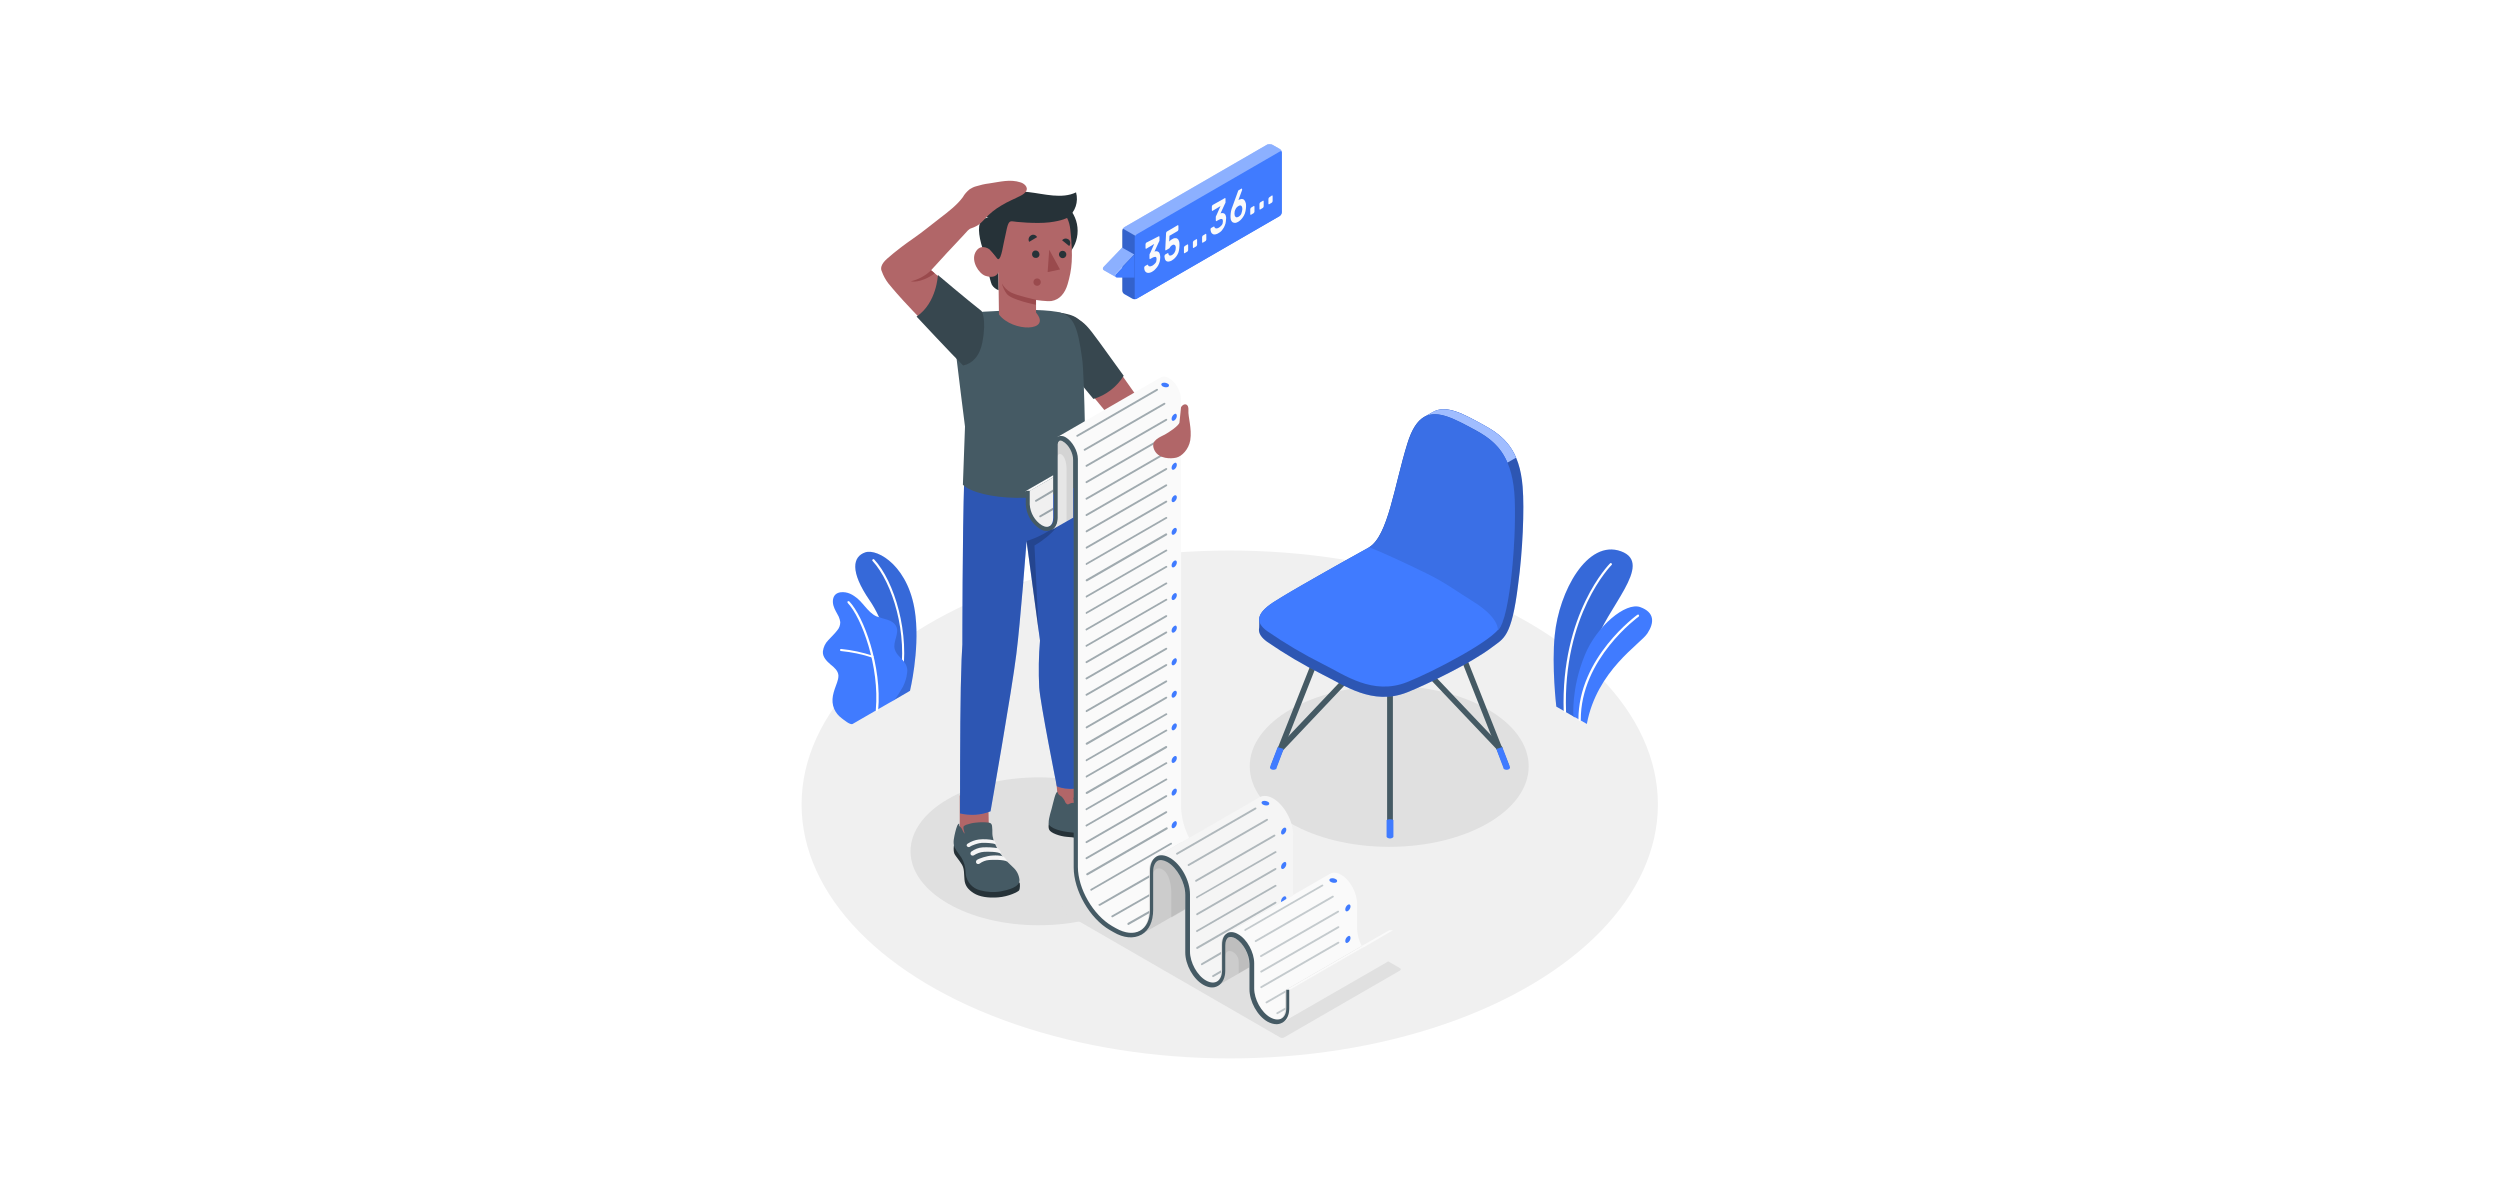 <svg xmlns="http://www.w3.org/2000/svg" xmlns:xlink="http://www.w3.org/1999/xlink" id="Layer_1" x="0px" y="0px" viewBox="0 0 950 450" style="enable-background:new 0 0 950 450;" xml:space="preserve"><style type="text/css">	.st0{fill:#FFFFFF;}	.st1{fill:#F0F0F0;}	.st2{fill:#E0E0E0;}	.st3{fill:#407BFF;}	.st4{opacity:0.15;enable-background:new    ;}	.st5{opacity:0.15;}	.st6{opacity:0.2;enable-background:new    ;}	.st7{opacity:0.4;fill:#FFFFFF;enable-background:new    ;}	.st8{fill:#FAFAFA;}	.st9{fill:#455A64;}	.st10{opacity:0.3;enable-background:new    ;}	.st11{opacity:0.5;fill:#FFFFFF;enable-background:new    ;}	.st12{opacity:0.1;}	.st13{fill:#B16668;}	.st14{fill:#37474F;}	.st15{fill:#263238;}	.st16{fill:#F5F5F5;}	.st17{fill:#9A4A4D;}	.st18{fill:#E6E6E6;}	.st19{opacity:7.000000e-02;enable-background:new    ;}	.st20{opacity:8.000000e-02;enable-background:new    ;}	.st21{opacity:0.3;}	.st22{opacity:0.4;}	.st23{opacity:0.5;}</style><rect class="st0" width="950" height="450"></rect><g id="freepik--Floor--inject-68">	<ellipse id="freepik--floor--inject-68" class="st1" cx="467.3" cy="305.7" rx="162.7" ry="96.5"></ellipse></g><g id="freepik--Shadows--inject-68">	<ellipse id="freepik--Shadow--inject-68" class="st2" cx="527.9" cy="291.2" rx="53" ry="30.6"></ellipse>	<ellipse id="freepik--shadow--inject-68" class="st2" cx="394.7" cy="323.5" rx="48.7" ry="28.1"></ellipse>	<path id="freepik--shadow--inject-68_1_" class="st2" d="M402.9,346l83.5,48.2c0.5,0.3,1.1,0.3,1.6,0l44-25.4  c0.4-0.3,0.4-0.7,0-0.9l-83.5-48.2c-0.5-0.3-1.1-0.3-1.6,0l-44,25.4C402.5,345.3,402.5,345.8,402.9,346z"></path></g><g id="freepik--Plants--inject-68">	<g id="freepik--plants--inject-68">		<path class="st3" d="M598.5,272.6l-7.1-4.1c0,0-1.8-15.3-0.6-27.1c1.6-16.6,12.4-36.6,25.2-31.9c12.8,4.7-5.9,21.6-10,35.7   C601.8,259.2,598.5,272.6,598.5,272.6z"></path>		<path class="st4" d="M598.5,272.6l-7.1-4.1c0,0-1.8-15.3-0.6-27.1c1.6-16.6,12.4-36.6,25.2-31.9c12.8,4.7-5.9,21.6-10,35.7   C601.8,259.2,598.5,272.6,598.5,272.6z"></path>		<path class="st0" d="M594.7,270.8L594.7,270.8c0.2,0,0.4-0.2,0.4-0.4c-1.3-36.9,17.1-55.5,17.3-55.7c0.2-0.2,0.2-0.4,0-0.6   c0,0,0,0,0,0c-0.2-0.2-0.4-0.2-0.6,0c-0.2,0.2-18.8,19-17.6,56.3C594.3,270.7,594.5,270.8,594.7,270.8   C594.7,270.8,594.7,270.8,594.7,270.8z"></path>		<path class="st3" d="M603,275.1l-5.1-2.9c0,0-0.9-10.5,4.3-23.2c4.5-11.1,15.6-20.3,21.1-18.3s5.4,5.9,2.7,10   C623.3,244.8,606.8,254.7,603,275.1z"></path>		<path class="st0" d="M600.3,274L600.3,274c0.2,0,0.4-0.2,0.4-0.4c0,0,0,0,0,0c-0.1-23.3,21.8-39.1,22-39.3   c0.2-0.1,0.2-0.4,0.1-0.6c0,0,0,0,0,0c-0.1-0.2-0.4-0.2-0.6-0.1c0,0,0,0,0,0c-0.2,0.2-22.5,16.2-22.4,40   C599.9,273.8,600.1,274,600.3,274z"></path>	</g>	<g id="freepik--plants--inject-68_1_">		<path class="st3" d="M339.8,266l6-3.5c0,0,3.6-14.9,2.1-28.3c-2-18.8-14.4-25.9-19.1-24.3c-4.7,1.6-6,7.1,1.7,18.3   C335.1,234.9,340.8,248.7,339.8,266z"></path>		<g class="st5">			<path d="M339.8,266l6-3.5c0,0,3.6-14.9,2.1-28.3c-2-18.8-14.4-25.9-19.1-24.3c-4.7,1.6-6,7.1,1.7,18.3    C335.1,234.9,340.8,248.7,339.8,266z"></path>		</g>		<path class="st0" d="M342.3,258.7L342.3,258.7c-0.3,0-0.4-0.3-0.4-0.5c0,0,0,0,0,0c3.3-17.4-2.8-36.8-10.3-45   c-0.2-0.2-0.2-0.4,0-0.6c0.2-0.2,0.4-0.2,0.6,0c7.6,8.2,13.8,28.1,10.5,45.7C342.7,258.5,342.5,258.7,342.3,258.7z"></path>		<path class="st3" d="M324,275.1c-1,0.5-3.5-1.7-4.2-2.2c-1.2-0.9-2.2-2.1-2.8-3.5c-0.7-1.6-0.8-3.3-0.5-5c0.2-0.9,0.4-1.8,0.7-2.6   c0.3-0.8,0.6-1.7,0.9-2.5c0.3-0.8,0.5-1.7,0.5-2.6c-0.1-1.8-1.6-3.1-3-4.2c-1.5-1.3-3.1-2.9-2.9-5c0.2-1.6,0.9-3.1,2.1-4.3   c1.1-1.2,2.3-2.3,3.3-3.6c0.8-0.9,1.2-2,1.2-3.2c-0.1-0.7-0.3-1.4-0.6-2.1c-0.7-1.4-1.6-2.7-2-4.2c-0.4-1.5-0.3-3.3,0.9-4.3   c1-0.8,2.4-0.9,3.7-0.7c1.2,0.2,2.3,0.7,3.3,1.4c3.2,2,5,6.1,8.4,7.7c1.4,0.5,2.8,0.9,4.2,1.3c1.4,0.4,2.8,1.3,3.4,2.6   c1.2,2.7-1.4,5.8-0.6,8.6c0.7,2.5,3,3.5,4.2,5.8c0.5,1,0.7,2.1,0.5,3.2c-0.2,1.9-0.8,3.7-1.6,5.3c-1,1.7-2,3.4-3.2,5   C340,265.8,324.2,275,324,275.1z"></path>		<path class="st0" d="M333.2,270.3L333.2,270.3c-0.2,0-0.4-0.2-0.4-0.5c1.5-16.5-5.4-35.2-10.7-40.7c-0.1-0.2-0.1-0.4,0-0.6   c0.2-0.1,0.4-0.1,0.6,0c5.5,5.7,12.5,24.7,11,41.4C333.6,270.1,333.4,270.3,333.2,270.3z"></path>		<path class="st0" d="M331.6,249.9c0,0-0.1,0-0.1,0c-3.9-1.3-7.9-2.1-11.9-2.5c-0.2,0-0.4-0.2-0.4-0.4c0,0,0,0,0,0   c0-0.2,0.2-0.4,0.4-0.4c0,0,0,0,0,0c4.1,0.4,8.2,1.3,12.1,2.6c0.2,0.1,0.3,0.3,0.2,0.5C331.9,249.8,331.7,249.9,331.6,249.9   L331.6,249.9z"></path>	</g></g><g id="freepik--speech-bubble--inject-68">	<g id="freepik--speach-bubble--inject-68">		<path class="st3" d="M481.6,54.9l-54.3,31.4c-0.5,0.3-0.8,0.9-0.8,1.5v22.6c0,0.6,0.3,1.1,0.8,1.4l3,1.7c0.5,0.3,1.2,0.3,1.7,0   l54.3-31.4c0.5-0.3,0.8-0.9,0.8-1.5V58c0-0.6-0.3-1.1-0.8-1.4l-3-1.7C482.7,54.7,482.1,54.7,481.6,54.9z"></path>		<path class="st3" d="M431.1,112.9V90.4c0-0.6,0.3-1.1,0.8-1.5l54.3-31.4c0.5-0.3,0.8-0.1,0.8,0.5v22.6c0,0.6-0.3,1.1-0.8,1.5   l-54.3,31.4C431.5,113.7,431.1,113.5,431.1,112.9z"></path>		<path class="st6" d="M431.9,113.4c-0.5,0.3-1.2,0.3-1.7,0l-3-1.7c-0.5-0.3-0.8-0.9-0.8-1.4V87.7c0-0.3,0.1-0.6,0.3-0.9l4.7,2.7   c-0.2,0.2-0.2,0.5-0.2,0.8v22.6C431.1,113.4,431.4,113.7,431.9,113.4z"></path>		<path class="st7" d="M487.1,57.9c-0.1-0.4-0.4-0.6-0.8-0.3l-54.3,31.4c-0.2,0.2-0.5,0.4-0.6,0.6l-4.7-2.7c0.1-0.2,0.3-0.5,0.6-0.6   l54.3-31.4c0.5-0.3,1.2-0.3,1.7,0l3,1.7C486.7,56.9,487,57.4,487.1,57.9z"></path>		<path class="st3" d="M424.1,105.3c-0.5-0.3-4.5-2.5-4.6-2.6c-0.4-0.2-0.5-0.6-0.3-1c0-0.1,0.1-0.1,0.1-0.2l7.1-7.4l4.6,2.6   l-7.1,7.4C423.7,104.5,423.7,105,424.1,105.3C424.1,105.3,424.1,105.3,424.1,105.3z"></path>		<path class="st7" d="M424.1,105.3c-0.5-0.3-4.5-2.5-4.6-2.6c-0.4-0.2-0.5-0.6-0.3-1c0-0.1,0.1-0.1,0.1-0.2l7.1-7.4l4.6,2.6   l-7.1,7.4C423.7,104.5,423.7,105,424.1,105.3C424.1,105.3,424.1,105.3,424.1,105.3z"></path>		<path class="st3" d="M431.1,96.8l-7.1,7.4c-0.3,0.3-0.3,0.8,0,1.1c0.1,0.1,0.3,0.2,0.5,0.2h6.6V96.8z"></path>		<path class="st8" d="M440.3,89.8c0.1-0.1,0.1-0.1,0.2,0c0.1,0.1,0.1,0.2,0.1,0.3v1.2c0,0.1,0,0.3-0.1,0.4l-0.2,0.4l-1.6,3.5   c0.3-0.1,0.6-0.2,0.9-0.1c0.2,0,0.5,0.1,0.7,0.3c0.2,0.2,0.4,0.5,0.4,0.7c0.1,0.4,0.2,0.8,0.2,1.2c0,0.6-0.1,1.1-0.2,1.7   c-0.1,0.5-0.4,1-0.6,1.5c-0.3,0.5-0.6,0.9-1,1.3c-0.3,0.4-0.7,0.7-1.2,1c-0.4,0.3-0.9,0.4-1.3,0.5c-0.3,0-0.7,0-1-0.2   c-0.3-0.2-0.5-0.4-0.6-0.7c-0.1-0.3-0.2-0.6-0.2-1c0-0.1,0-0.3,0.1-0.4c0-0.1,0.1-0.2,0.2-0.3l0.9-0.5c0.1,0,0.1,0,0.2,0   c0.1,0.1,0.1,0.1,0.1,0.2c0,0.1,0.1,0.2,0.2,0.3c0.1,0.1,0.2,0.1,0.3,0.1c0.1,0,0.3,0,0.5,0c0.2-0.1,0.5-0.2,0.7-0.3   c0.4-0.3,0.8-0.6,1.1-1c0.3-0.4,0.4-0.9,0.4-1.4c0-0.5-0.1-0.8-0.4-0.9c-0.4,0-0.8,0.1-1.1,0.3l-0.9,0.5c-0.1,0.1-0.1,0.1-0.2,0   c-0.1-0.1-0.1-0.2-0.1-0.3v-1.2c0-0.1,0-0.3,0.1-0.4c0-0.1,0.1-0.3,0.2-0.4l1.5-3.4l-3,1.8c-0.1,0.1-0.1,0.1-0.2,0   c-0.1-0.1-0.1-0.2-0.1-0.3v-1.3c0-0.1,0-0.3,0.1-0.4c0-0.1,0.1-0.2,0.2-0.3L440.3,89.8z"></path>		<path class="st8" d="M443.1,88.7c0-0.1,0-0.3,0.1-0.4c0-0.1,0.1-0.2,0.2-0.3l4.1-2.4c0.1-0.1,0.1-0.1,0.2,0   c0.1,0.1,0.1,0.2,0.1,0.3v1.2c0,0.1,0,0.3-0.1,0.4c0,0.1-0.1,0.2-0.2,0.3l-3.1,1.8l-0.1,2.2c0.2-0.2,0.4-0.4,0.6-0.6   c0.2-0.1,0.3-0.2,0.5-0.3c0.3-0.2,0.7-0.4,1.1-0.4c0.3,0,0.6,0,0.9,0.2c0.3,0.2,0.5,0.5,0.6,0.9c0.2,0.5,0.2,1,0.2,1.6   c0,0.7-0.1,1.3-0.2,2c-0.1,0.6-0.3,1.1-0.6,1.6c-0.5,0.9-1.2,1.6-2,2.1c-0.4,0.3-0.8,0.4-1.3,0.5c-0.3,0-0.6,0-0.9-0.2   c-0.3-0.2-0.4-0.5-0.5-0.7c-0.1-0.4-0.2-0.8-0.2-1.1c0-0.1,0-0.3,0.1-0.4c0-0.1,0.1-0.2,0.2-0.3l0.9-0.5c0.1,0,0.1,0,0.2,0   c0.1,0.1,0.1,0.1,0.1,0.2c0,0.2,0.1,0.4,0.2,0.5c0.1,0.1,0.2,0.2,0.3,0.2c0.1,0,0.3,0,0.4,0c0.2-0.1,0.3-0.1,0.5-0.2   c0.4-0.3,0.8-0.6,1-1.1c0.3-0.5,0.4-1.1,0.4-1.7c0-0.4-0.1-0.8-0.4-1c-0.3-0.2-0.7-0.2-1,0.1c-0.2,0.1-0.4,0.2-0.5,0.4   c-0.1,0.1-0.2,0.2-0.3,0.4l-0.2,0.3c-0.1,0.1-0.2,0.2-0.3,0.2l-1,0.6c-0.1,0.1-0.1,0.1-0.2,0c-0.1-0.1-0.1-0.2-0.1-0.3L443.1,88.7   z"></path>		<path class="st8" d="M451.2,92.9c0.1-0.1,0.1-0.1,0.2,0c0.1,0.1,0.1,0.2,0.1,0.3v1.7c0,0.1,0,0.3-0.1,0.4c0,0.1-0.1,0.2-0.2,0.3   l-1,0.6c-0.1,0.1-0.1,0.1-0.2,0c-0.1-0.1-0.1-0.2-0.1-0.3v-1.7c0-0.1,0-0.3,0.1-0.4c0-0.1,0.1-0.2,0.2-0.3L451.2,92.9z"></path>		<path class="st8" d="M454.6,90.9c0.1-0.1,0.1-0.1,0.2,0c0.1,0.1,0.1,0.2,0.1,0.3v1.7c0,0.1,0,0.3-0.1,0.4c0,0.1-0.1,0.2-0.2,0.3   l-1,0.6c-0.1,0.1-0.1,0.1-0.2,0c-0.1-0.1-0.1-0.2-0.1-0.3v-1.7c0-0.1,0-0.3,0.1-0.4c0-0.1,0.1-0.2,0.2-0.3L454.6,90.9z"></path>		<path class="st8" d="M458.1,88.9c0.1-0.1,0.1-0.1,0.2,0c0.1,0.1,0.1,0.2,0.1,0.3v1.7c0,0.1,0,0.3-0.1,0.4c0,0.1-0.1,0.2-0.2,0.3   l-1,0.6c-0.1,0.1-0.1,0.1-0.2,0c-0.1-0.1-0.1-0.2-0.1-0.3v-1.7c0-0.1,0-0.3,0.1-0.4c0-0.1,0.1-0.2,0.2-0.3L458.1,88.9z"></path>		<path class="st8" d="M465.4,75.3c0.1-0.1,0.1-0.1,0.2,0c0.1,0.1,0.1,0.2,0.1,0.3v1.2c0,0.1,0,0.3-0.1,0.4   c-0.1,0.1-0.1,0.3-0.2,0.4l-1.6,3.5c0.3-0.1,0.6-0.2,0.9-0.1c0.3,0,0.5,0.1,0.7,0.3c0.2,0.2,0.4,0.5,0.4,0.7   c0.1,0.4,0.2,0.8,0.1,1.2c0,0.6-0.1,1.1-0.2,1.7c-0.1,0.5-0.4,1-0.6,1.5c-0.3,0.5-0.6,0.9-0.9,1.3c-0.4,0.4-0.8,0.7-1.2,0.9   c-0.4,0.3-0.9,0.4-1.3,0.5c-0.3,0-0.7,0-0.9-0.2c-0.3-0.2-0.5-0.4-0.6-0.7c-0.1-0.3-0.2-0.6-0.2-1c0-0.1,0-0.3,0.1-0.4   c0-0.1,0.1-0.2,0.2-0.2l0.9-0.5c0.1,0,0.1,0,0.2,0c0.1,0.1,0.1,0.1,0.1,0.2c0,0.1,0.1,0.2,0.2,0.3c0.1,0.1,0.2,0.1,0.3,0.2   c0.2,0,0.3,0,0.5,0c0.2-0.1,0.5-0.2,0.7-0.3c0.4-0.3,0.8-0.6,1.1-1c0.3-0.4,0.4-0.9,0.4-1.4c0-0.5-0.1-0.8-0.4-0.9   c-0.4,0-0.8,0.1-1.1,0.3l-0.9,0.5c-0.1,0.1-0.2,0.1-0.2,0c-0.1-0.1-0.1-0.2-0.1-0.3v-1.2c0-0.1,0-0.3,0.1-0.4   c0.1-0.1,0.1-0.3,0.2-0.4l1.5-3.4l-3,1.8c-0.1,0.1-0.1,0.1-0.2,0c-0.1-0.1-0.1-0.2-0.1-0.3v-1.2c0-0.1,0-0.3,0.1-0.4   c0-0.1,0.1-0.2,0.2-0.3L465.4,75.3z"></path>		<path class="st8" d="M467.6,82c0-0.6,0.1-1.2,0.2-1.8c0.1-0.5,0.3-1.1,0.5-1.6l2.1-5.8l0.1-0.3c0-0.1,0.1-0.2,0.2-0.2l1-0.6   c0.1-0.1,0.2-0.1,0.2,0c0.1,0.1,0.1,0.2,0.1,0.3c0,0,0,0.1,0,0.1c0,0,0,0.1,0,0.1l-1.4,3.8c0.4-0.2,0.8-0.3,1.2-0.4   c0.3,0,0.7,0.1,0.9,0.3c0.3,0.3,0.5,0.6,0.6,1c0.2,0.5,0.2,1,0.2,1.5c0,0.6-0.1,1.2-0.2,1.8c-0.1,0.6-0.3,1.1-0.6,1.7   c-0.3,0.5-0.6,1-1,1.4c-0.3,0.4-0.8,0.7-1.2,1c-0.4,0.2-0.8,0.4-1.2,0.4c-0.3,0-0.7-0.1-1-0.3c-0.3-0.3-0.5-0.6-0.6-1   C467.6,83,467.6,82.5,467.6,82z M472.1,79.4c0-0.4-0.1-0.9-0.4-1.2c-0.3-0.2-0.6-0.2-1.1,0.1c-0.5,0.3-0.9,0.7-1.1,1.2   c-0.3,0.5-0.4,1.1-0.4,1.7c0,0.5,0.1,0.9,0.4,1.2c0.3,0.3,0.6,0.2,1.1,0c0.5-0.3,0.9-0.7,1.1-1.2   C471.9,80.5,472.1,79.9,472.1,79.4L472.1,79.4z"></path>		<path class="st8" d="M476.4,78.3c0.1-0.1,0.1-0.1,0.2,0c0.1,0.1,0.1,0.2,0.1,0.3v1.7c0,0.1,0,0.3-0.1,0.4c0,0.1-0.1,0.2-0.2,0.3   l-1,0.6c-0.1,0.1-0.1,0.1-0.2,0c-0.1-0.1-0.1-0.2-0.1-0.3v-1.7c0-0.1,0-0.3,0.1-0.4c0-0.1,0.1-0.2,0.2-0.3L476.4,78.3z"></path>		<path class="st8" d="M479.9,76.3c0.1-0.1,0.1-0.1,0.2,0c0.1,0.1,0.1,0.2,0.1,0.3v1.7c0,0.1,0,0.3-0.1,0.4c0,0.1-0.1,0.2-0.2,0.3   l-1,0.6c-0.1,0.1-0.2,0.1-0.2,0c-0.1-0.1-0.1-0.2-0.1-0.3v-1.7c0-0.1,0-0.3,0.1-0.4c0-0.1,0.1-0.2,0.2-0.3L479.9,76.3z"></path>		<path class="st8" d="M483.3,74.3c0.1-0.1,0.1-0.1,0.2,0c0.1,0.1,0.1,0.2,0.1,0.3v1.7c0,0.1,0,0.3-0.1,0.4c0,0.1-0.1,0.2-0.2,0.3   l-1,0.6c-0.1,0.1-0.1,0.1-0.2,0c-0.1-0.1-0.1-0.2-0.1-0.3v-1.6c0-0.1,0-0.3,0.1-0.4c0-0.1,0.1-0.2,0.2-0.3L483.3,74.3z"></path>	</g></g><g id="freepik--Chair--inject-68">	<g id="freepik--chair--inject-68">		<path class="st9" d="M528.2,318.2c0.6,0,1.1-0.5,1.1-1.1v-71.4c0-0.6-0.5-1.1-1.1-1.1c-0.6,0-1.1,0.5-1.1,1.1v71.4   C527.1,317.7,527.6,318.2,528.2,318.2C528.2,318.2,528.2,318.2,528.2,318.2z"></path>		<path class="st9" d="M484,292.2c0.5,0,0.9-0.3,1-0.7l21.9-55.4c0.2-0.6-0.1-1.2-0.6-1.4c-0.6-0.2-1.2,0.1-1.4,0.6L483,290.7   c-0.2,0.6,0,1.2,0.6,1.4c0,0,0,0,0,0C483.8,292.2,483.9,292.2,484,292.2z"></path>		<path class="st9" d="M486.7,285.6c0.3,0,0.6-0.1,0.8-0.4l40.8-43.1l40.7,42.9c0.4,0.5,1,0.6,1.5,0.3s0.6-1,0.3-1.5   c-0.1-0.1-0.1-0.1-0.2-0.2L529,239.8c-0.2-0.2-0.5-0.3-0.8-0.3l0,0c-0.3,0-0.6,0.1-0.8,0.4l-41.6,43.9c-0.4,0.5-0.4,1.2,0.1,1.6   C486.1,285.5,486.4,285.6,486.7,285.6L486.7,285.6z"></path>		<path class="st9" d="M572.4,292.2c0.6,0,1.1-0.5,1.1-1.1c0-0.1,0-0.3-0.1-0.4l-21.9-55.4c-0.2-0.6-0.9-0.9-1.4-0.6   c-0.6,0.2-0.9,0.9-0.6,1.4l21.9,55.4C571.5,292,571.9,292.3,572.4,292.2z"></path>		<path class="st3" d="M485.5,283.9l-2.9,7.6c0,0.1,0,0.1,0,0.2c0,0,0,0.1,0,0.1c0.1,0.2,0.2,0.4,0.4,0.5c0.6,0.3,1.2,0.3,1.8,0   c0.2-0.1,0.3-0.2,0.3-0.4l0,0v-0.1l2.7-7.2L485.5,283.9z"></path>		<path class="st3" d="M570.9,283.9l2.9,7.6c0,0.1,0,0.1,0,0.2c0,0,0,0.1,0,0.1c-0.1,0.2-0.2,0.4-0.4,0.5c-0.6,0.3-1.2,0.3-1.8,0   c-0.1-0.1-0.3-0.2-0.3-0.4l0,0v-0.1l-2.7-7.2L570.9,283.9z"></path>		<path class="st3" d="M526.9,311.6v6.3c0,0.2,0.2,0.4,0.4,0.5c0.6,0.3,1.2,0.3,1.8,0c0.2-0.1,0.4-0.3,0.4-0.5v-6.3   C528.7,311.2,527.7,311.2,526.9,311.6z"></path>		<path class="st3" d="M478.5,235.4c0-2,1.7-4.1,5.4-6.5c6.8-4.4,26.6-15.5,36.2-20.8c0,0,0-0.1,0.1-0.1c7.3-4.4,9.6-23.4,14.6-39.5   c1.7-5.5,3.8-8.6,6.4-10.1c0.6-0.3,2.8-1.6,3.3-1.8c5-3,11.5,0.6,19.6,5.1c7.5,4.1,13.4,9.4,14.5,23.3c0.7,8.5,0,24.7-1.7,37l0,0   c-2.5,20.5-5.6,20.6-10,24c-7.7,5.9-24.9,14.2-32.2,17.1c-13.2,5.2-24-2.8-32-6.7c-7.4-3.7-14.5-7.9-21.3-12.6c-2-1.5-3-2.9-3-4.5   C478.6,238.5,478.5,236,478.5,235.4z"></path>		<path class="st10" d="M478.5,235.4c0-2,1.7-4.1,5.4-6.5c6.8-4.4,26.6-15.5,36.2-20.8c0,0,0-0.1,0.1-0.1   c7.3-4.4,9.6-23.4,14.6-39.5c1.7-5.5,3.8-8.6,6.4-10.1c0.6-0.3,2.8-1.6,3.3-1.8c5-3,11.5,0.6,19.6,5.1c7.5,4.1,13.4,9.4,14.5,23.3   c0.7,8.5,0,24.7-1.7,37l0,0c-2.5,20.5-5.6,20.6-10,24c-7.7,5.9-24.9,14.2-32.2,17.1c-13.2,5.2-24-2.8-32-6.7   c-7.4-3.7-14.5-7.9-21.3-12.6c-2-1.5-3-2.9-3-4.5C478.6,238.5,478.5,236,478.5,235.4z"></path>		<path class="st3" d="M502.8,252.4c-7.4-3.7-14.5-7.9-21.3-12.6c-4.6-3.3-4.1-6.7,2.4-11c9.1-5.9,41.4-23.6,41.4-23.6   s46.9,27.7,44.8,32.8c-2,5.1-26.2,17.6-35.4,21.2C521.6,264.4,510.9,256.4,502.8,252.4z"></path>		<path class="st3" d="M541.5,158.3c4.9-2.6,11.3,0.9,19.3,5.2c5.1,2.8,9.4,6.1,12,12.3l3.3-1.9c-2.6-6.1-6.9-9.4-12-12.2   c-8.1-4.5-14.7-8-19.7-5.1C544,156.9,542.3,157.8,541.5,158.3z"></path>		<path class="st11" d="M541.5,158.3c4.9-2.6,11.3,0.9,19.3,5.2c5.1,2.8,9.4,6.1,12,12.3l3.3-1.9c-2.6-6.1-6.9-9.4-12-12.2   c-8.1-4.5-14.7-8-19.7-5.1C544,156.9,542.3,157.8,541.5,158.3z"></path>		<path class="st3" d="M560.8,163.6c-12.2-6.7-20.8-11.4-25.9,4.9c-5.1,16.1-7.3,35.1-14.6,39.5c0,0,4.8,1.6,21.8,9.9   c7,3.4,11.6,6.9,18.2,11c9.6,6.1,8.9,10.6,8.9,10.6c4.8-4,7.4-38.8,6.2-52.7C574.1,172.9,568.3,167.6,560.8,163.6z"></path>		<g class="st12">			<path d="M560.8,163.6c-12.2-6.7-20.8-11.4-25.9,4.9c-5.1,16.1-7.3,35.1-14.6,39.5c0,0,4.8,1.6,21.8,9.9c7,3.4,11.6,6.9,18.2,11    c9.6,6.1,8.9,10.6,8.9,10.6c4.8-4,7.4-38.8,6.2-52.7C574.1,172.9,568.3,167.6,560.8,163.6z"></path>		</g>	</g></g><g id="freepik--Character--inject-68">	<g id="freepik--character--inject-68">		<g id="freepik--Boy--inject-68">			<path class="st13" d="M398.4,118.6c6.7,0.3,11,1.5,14.5,5.6s21,29.1,21,29.1s-3.1,8.7-9.8,7.9l-13.2-16L398.4,118.6z"></path>			<path class="st14" d="M399,118.5c0,0,7.1,0.1,10.3,2.4c3.2,2.3,3.8,2.7,8.6,9.3c4.8,6.6,9.1,12.6,9.1,12.6    c-2.6,4.2-6.7,7.4-11.5,8.8l-14-16.9L399,118.5z"></path>			<g id="freepik--Botom--inject-68">				<polygon class="st13" points="364.7,317.6 375.8,317.6 375.5,300.6 364.7,302.3     "></polygon>				<polygon class="st13" points="402.2,306.2 412.7,306.6 412.2,288.5 400.6,287.8     "></polygon>				<path class="st15" d="M387.4,335.4c0.3,0.3,0.2,2.4-0.1,2.9c-0.4,0.6-4,2.4-8,2.7c-3.7,0.3-7.1-0.2-9.3-1.6s-3.3-2.9-3.5-5.1     c-0.2-2.1,0-4.2-1-5.8c-0.9-1.5-2.4-3.2-2.8-4c-0.7-1.8,0-4.3,0-4.3L387.4,335.4z"></path>				<path class="st9" d="M377.1,316.7c0,0.8,0.2,1.6,0.4,2.4c0.6,1.7,1.3,3.2,2.3,4.7c0.5,0.8,1,1.5,1.6,2.2     c1.1,1.3,2.5,2.5,3.7,3.7c1.3,1.2,2.1,2.8,2.3,4.6c0.2,2.9-4.5,3.9-7,4.4c-2.7,0.5-5.4,0.3-8-0.4c-2.8-0.7-4.9-3-5.4-5.9     c-0.1-0.8-0.1-1.6-0.2-2.5c-0.3-1.9-1.1-3.7-2.3-5.2c-0.7-0.9-1.3-1.8-1.8-2.8c-0.7-1.8-0.1-3.9,0.3-5.7     c0.4-1.6,0.9-3.3,1.5-3.2c0,0.8,0,0.9,0.6,1.4c0.7,0.7,0.7,1.7,1.5,2.4c-0.2-0.7-0.4-1.4-0.5-2.1c0-0.3,0-0.6,0.2-0.8     c0.3-0.2,0.6-0.4,0.9-0.5c1.2-0.4,2.4-0.7,3.6-0.8c1.7-0.2,3.3-0.2,5,0c0.3,0.1,0.7,0.2,0.9,0.5c0.2,0.3,0.3,0.6,0.3,1     C377.1,314.7,377.1,315.9,377.1,316.7z"></path>				<path class="st16" d="M380.3,324.4c-1.1-0.8-5-0.8-6.4-0.7c-1.4,0.1-2.7,0.6-3.8,1.3c-0.3,0.2-0.8,0.2-1.1-0.1l0,0     c-0.3-0.3-0.3-0.8,0-1.2c0,0,0.1-0.1,0.1-0.1c1.3-0.9,2.7-1.5,4.3-1.6c1.9-0.1,3.9,0,5.8,0.3     C379.1,322.5,380.6,323.4,380.3,324.4z"></path>				<path class="st16" d="M382.8,327.4c-1.4-0.8-5.6-0.7-6.9-0.6c-1.4,0.1-2.6,0.6-3.7,1.4c-0.3,0.2-0.8,0.2-1.1-0.1l0,0     c-0.3-0.3-0.3-0.8,0-1.2c0,0,0.1-0.1,0.1-0.1c0.8-0.6,3.9-1.6,5.9-1.7c3.3-0.2,4.2,0.4,4.2,0.4     C381.9,326,382.5,326.6,382.8,327.4z"></path>				<path class="st16" d="M372,319c1.9-0.2,3.8-0.1,5.6,0.3c0.6,0.3,1,1.3,0.6,1.5c-0.7-0.4-3.6-0.6-5.2-0.5c-1.2,0.1-2.4,0.5-3.6,1     c-0.3,0.1-0.6,0.3-0.9,0.5c-0.4,0.2-0.8,0.1-1-0.2c0,0,0-0.1-0.1-0.1l0,0c-0.2-0.3,0-0.7,0.3-0.9     C369.1,319.7,370.5,319.2,372,319z"></path>				<path class="st15" d="M433.3,318.4c0.3,0.9,0.2,1.8-0.1,2.6c-0.4,0.7-4.4,3-9.7,2.7c-4-0.3-7.9-1.6-11.2-3.9     c-2.1-1.4-4.2-1.6-6.9-1.8s-6.2-1.5-6.7-2.7c-0.6-1.2,0.1-3.4,0.1-3.4L433.3,318.4z"></path>				<path class="st9" d="M411.5,301.6l0.4-0.1c0.2,0,0.5,0,0.7,0c0.3,0.1,0.5,0.2,0.7,0.4c0.5,0.7,1,1.4,1.4,2.2     c1.1,1.8,3.5,3.4,6.1,4.8c1.8,1,3.5,1.7,5.3,2.5c1.8,0.8,4.3,1.3,5.8,2.3c2.1,1.4,2.4,5,0,6.4c-2.1,1.2-7.6,2.5-13.3,0.9     c-3.1-0.9-6.6-4.2-10.7-4.6c-2.6-0.2-7.6-0.9-9.2-2.9c-0.6-0.9,0.2-3.7,0.9-6.1c0.7-2.6,1.5-6.7,2.3-6.5c0,0.4,0.2,0.7,0.4,1     c0.4,0.3,0.7,0.6,1.1,0.8c0.6,0.6,1.1,1.3,1.4,2.1c0.1,0.3,0.4,0.6,0.7,0.8c0.4,0.2,0.7-0.1,1.2-0.3c0.5-0.2,1-0.3,1.6-0.1     c-0.1-0.5-0.1-1-0.3-1.5c-0.1-0.2-0.1-0.3,0-0.5c0.1-0.2,0.2-0.3,0.3-0.4C409.3,302.2,410.3,301.8,411.5,301.6z"></path>				<path class="st16" d="M418.3,307.4c-0.4-0.7-1.1-1.2-1.9-1.3c-1.2-0.2-3.3,0.7-4.6,1.7c-0.4,0.3-0.5,1-0.1,1.4     c0.1,0.1,0.2,0.2,0.3,0.2l0,0c0.4,0.2,0.8,0.2,1.1-0.1C414.5,308,416.4,307.3,418.3,307.4z"></path>				<path class="st16" d="M422,309.5c-0.5-0.7-1.4-1.2-2.2-1.2c0,0-3.1,0.1-5,1.9c-0.4,0.3-0.5,0.9-0.1,1.3c0.1,0.1,0.2,0.2,0.3,0.2     l0,0c0.3,0.2,0.8,0.1,1.1-0.1C417.5,310,419.8,309.2,422,309.5z"></path>				<path class="st16" d="M426.1,311.3c-0.6-0.7-1.5-1.1-2.4-1.1c-1.8,0.1-3.4,0.8-4.8,1.9c-0.4,0.3-0.5,0.9-0.1,1.3     c0.1,0.1,0.2,0.2,0.3,0.2l0,0c0.3,0.2,0.8,0.2,1.1-0.1C421.6,312,423.8,311.1,426.1,311.3z"></path>				<path class="st3" d="M366.4,182.2c-0.7,20.6-0.7,62.7-0.7,62.7c-0.2,2.6-0.4,7.1-0.6,16.4c-0.3,13.4-0.3,47.8-0.3,47.8     c3.9,0.9,7.9,0.7,11.6-0.8c0,0,8.2-46.5,9.8-59.7c1.5-11.6,3.9-43,3.9-43l5.1,37.8c-0.5,5.9-0.6,11.8-0.3,17.8     c0.4,6.1,6.7,37.6,6.7,37.6s4.6,2.2,11,0c0,0,0.1-49.8,0.2-55.4c0.1-6.4-0.6-72.2-0.6-72.2L366.4,182.2z"></path>				<path class="st10" d="M366.4,182.2c-0.7,20.6-0.7,62.7-0.7,62.7c-0.2,2.6-0.4,7.1-0.6,16.4c-0.3,13.4-0.3,47.8-0.3,47.8     c3.9,0.9,7.9,0.7,11.6-0.8c0,0,8.2-46.5,9.8-59.7c1.5-11.6,3.9-43,3.9-43l5.1,37.8c-0.5,5.9-0.6,11.8-0.3,17.8     c0.4,6.1,6.7,37.6,6.7,37.6s4.6,2.2,11,0c0,0,0.1-49.8,0.2-55.4c0.1-6.4-0.6-72.2-0.6-72.2L366.4,182.2z"></path>				<path class="st6" d="M390.1,205.6c0,0,7.5-2.1,13-7.4c0,0-2.5,4.7-10,9.1l1.6,32.9L390.1,205.6z"></path>			</g>			<g id="freepik--Chest--inject-68">				<path class="st9" d="M384.7,117.8c-4.2,0.4-10,0.5-14.2,0.9c-2.9,1.2-8.4,6-8,9.4c1.5,12.8,4.2,34,4.2,34l-0.8,22.1     c5.7,5.7,32.9,8,46.7-1.2c0,0-0.4-40.1-1.4-46.8c-1.7-12.1-3.2-16.6-9.5-17.7S384.7,117.8,384.7,117.8z"></path>				<circle class="st15" cx="396.6" cy="87.7" r="12.9"></circle>				<path class="st15" d="M374.1,96.7c0,0,2,9.9,2.8,11.5c0.6,1,1.5,1.7,2.6,2.1l-0.1-6.9L374.1,96.7z"></path>				<path class="st15" d="M376.9,82.6c-1.5-0.2-3,0.3-4,1.4c-1.7,1.8-0.8,7.3,1.3,12.7l3.9,0.5L376.9,82.6z"></path>				<path class="st13" d="M379.3,97.2c-0.8,0.5-1.9-1.1-2.9-2.1c-1-1-4.1-2.5-5.8,0.9c-1.6,3.3,1.3,7.9,3.8,8.8c4.3,1.4,5-1.4,5-1.4     l0.2,16.1l0,0c5.3,6.9,20.2,6.5,14.1-0.7v-4.8c0,0,3.9,0.6,5.8,0.4c3.2-0.5,5.2-3,6.2-6.4c1.6-5.5,2.2-10,1-20.9     c-1.3-11.9-15.2-12.2-22.7-7.5C376.5,84.1,379.3,97.2,379.3,97.2z"></path>				<path class="st15" d="M379.3,98.5c-0.4,0-1.9-2.5-2.9-3.4c-1.4-1.3,0.5-12.5,0.5-12.5c-0.9-2-0.6-4.4,1-6.1     c1.9-2,4.5-4.5,13-3.5c6,0.7,12.6,2.7,18,0.1c1,3.6-0.3,7.4-3.2,9.6c0,0-1.9,1.2-7,1.8s-13-0.2-14-0.4c-1.5-0.2-1.8,1.2-2.6,5.1     C381.2,92.7,380.6,98.5,379.3,98.5z"></path>				<path class="st15" d="M376.9,83.5l-4.8-2.6c0.6-1.3,2.2-1.9,3.5-1.2c0,0,0.1,0,0.1,0.1C377.1,80.4,377.6,82.1,376.9,83.5z"></path>				<path class="st17" d="M393.7,113.9c0,0-7.1-1.5-9.6-2.8c-1.5-0.8-2.6-2-3.4-3.4c0.4,1.5,1,2.8,1.9,4c1.8,2.3,11,4.1,11,4.1     L393.7,113.9z"></path>				<path class="st15" d="M395,96.7c0,0.8-0.7,1.4-1.5,1.3c-0.8,0-1.4-0.7-1.3-1.5c0-0.8,0.7-1.4,1.4-1.3     C394.4,95.2,395,95.9,395,96.7C395,96.7,395,96.7,395,96.7z"></path>				<path class="st15" d="M394.1,90.1l-3,1.8c-0.5-0.8-0.2-1.9,0.6-2.4C392.5,88.9,393.6,89.2,394.1,90.1     C394.1,90,394.1,90,394.1,90.1z"></path>				<path class="st15" d="M406.3,93.5l-2.7-2.2c0.6-0.7,1.6-0.9,2.4-0.3c0,0,0,0,0.1,0C406.8,91.6,406.9,92.7,406.3,93.5z"></path>				<path class="st15" d="M405.2,96.7c0,0.8-0.6,1.4-1.4,1.4c0,0,0,0,0,0c-0.8,0-1.4-0.7-1.4-1.4c0-0.8,0.6-1.4,1.4-1.4     C404.6,95.3,405.2,95.9,405.2,96.7C405.2,96.7,405.2,96.7,405.2,96.7L405.2,96.7z"></path>				<polygon class="st17" points="398.7,94.9 398.1,103.4 402.8,102.4     "></polygon>				<path class="st17" d="M395.5,107.2c0,0.8-0.6,1.4-1.4,1.4c-0.8,0-1.4-0.6-1.4-1.4s0.6-1.4,1.4-1.4     C394.9,105.8,395.5,106.4,395.5,107.2C395.5,107.2,395.5,107.2,395.5,107.2z"></path>			</g>			<path class="st13" d="M353.8,102.7c3.2-3.4,5.4-6,8.2-8.9c1.6-1.7,2.7-2.9,4.3-4.6c1.1-1.2,1.8-2.2,2.9-2.5    c1.2-0.4,2.4-1,3.3-1.8c0.6-0.5,1.1-1.1,1.7-1.7c1.8-2,3.9-3.7,6.3-5.1c2.4-1.5,5-2.5,7.5-3.8c1.5-0.8,3.1-2.2,1.6-3.9    c-0.5-0.5-1.1-0.9-1.8-1.1c-4-1.3-7.7-0.2-11.9,0.4c-1.7,0.2-3.4,0.6-5,1.1c-0.8,0.2-1.6,0.6-2.4,1.1c-1.1,0.9-2,1.9-2.6,3    c-2.1,2.9-5.7,5.7-8.6,7.9c-3.3,2.5-6.6,5.3-10.1,7.7c-3.5,2.4-6.9,5-10.1,7.8c-2.6,2.3-2.4,3.9-2.1,4.6c1.5,4.2,3.5,5.8,5.8,8.6    c4.9,5.7,25.9,27.2,25.9,27.2l3.3-6c3.4-6.3,2-14.2-3.4-18.9C362.3,109.9,357.5,105.7,353.8,102.7z"></path>			<path class="st14" d="M373,118.2c-6-4.7-16.6-13.7-16.6-13.7s-0.4,10.6-8.1,15.8c0,0,14,15,17.7,18.6c3.4-0.7,6.3-3.5,7.3-8.8    C375,121.1,373,118.2,373,118.2z"></path>			<path class="st17" d="M353.8,102.7c-2.1,2.1-4.8,3.5-7.7,4.2c0,0,3.5,1,9.1-3L353.8,102.7z"></path>		</g>		<g id="freepik--Lista--inject-68">			<g id="freepik--Paper--inject-68">				<path class="st1" d="M443.5,327.5c-1.5-0.8-2.8-1-3.7-0.5c-1,0.6-1.7,2.1-1.7,4.1v14.6c0,4.3-1.5,7.6-4.3,9.3l16.5-9.5V340     C450.4,335.4,447.3,329.7,443.5,327.5z"></path>				<path class="st1" d="M469.4,356.5c-1.1-0.6-2-0.7-2.7-0.4c-0.7,0.4-1.2,1.5-1.2,3.1v9.6c0,2.6-1,4.7-2.7,5.7l11.8-6.8v-1.4     C474.7,362.6,472.3,358.2,469.4,356.5z"></path>				<path class="st4" d="M443.5,327.5c-1.5-0.8-2.8-1-3.7-0.5c-1,0.6-1.7,2.1-1.7,4.1v14.6c0,4.3-1.5,7.6-4.3,9.3l16.5-9.5V340     C450.4,335.4,447.3,329.7,443.5,327.5z"></path>				<path class="st4" d="M469.4,356.5c-1.1-0.6-2-0.7-2.7-0.4c-0.7,0.4-1.2,1.5-1.2,3.1v9.6c0,2.6-1,4.7-2.7,5.7l11.8-6.8v-1.4     C474.7,362.6,472.3,358.2,469.4,356.5z"></path>				<path class="st1" d="M527.9,354.3l-9.9,5.7l-1.3,0.7l-26.8,15.5v7c0,2.4-0.9,4.2-2.4,5.2l39.4-22.7c1.6-0.9,2.5-2.8,2.5-5.2v-7     L527.9,354.3z"></path>				<polygon class="st8" points="527.9,353.5 517.6,359.4 516.3,360.2 488.4,376.3 489.9,376.3 516.7,360.8 518,360.1 527.9,354.3      529.4,353.5     "></polygon>				<path class="st1" d="M400.2,181.4v15.4c0,3.1-2,4.4-4.6,3c-2.7-1.8-4.4-4.7-4.6-7.9v-5.2L400.2,181.4z"></path>				<path class="st18" d="M404,167.8c-0.5-0.4-1.1-0.5-1.6-0.3c-0.5,0.5-0.8,1.2-0.7,2v27.4c0,2-0.7,3.7-2.1,4.5l8.2-4.7v-21.9     C407.8,172.1,406.1,169,404,167.8z"></path>				<polygon class="st8" points="400.2,180.6 400.2,181.4 391.1,186.7 389.6,186.7     "></polygon>				<path class="st8" d="M515.7,353v-9.6c0-4.1-2.7-9.1-6.1-11c-1.6-0.9-3-1-4.1-0.4l-0.2,0.1l-13.9,8l-1.4,0.8l-24,13.8     c1.1-0.5,2.5-0.4,4,0.5c3.4,1.9,6.1,6.9,6.1,11v9.6c0,4.1,2.7,9.1,6.1,11c3.4,1.9,6.1,0.4,6.1-3.5v-7l27.9-16.1l1.3-0.7     C516.4,357.5,515.8,355.3,515.7,353z"></path>				<path class="st16" d="M491.4,339v-21.8c0-5.2-3.4-11.3-7.6-13.8c-2-1.1-3.7-1.2-5.1-0.5l-0.3,0.2l-26.5,15.3l-1.3,0.7l-11.4,6.6     c1.3-0.7,3.1-0.5,5,0.6c4.2,2.4,7.6,8.6,7.6,13.8v21.8c0,4.1,2.7,9.1,6.1,11c3.4,1.9,6.1,0.2,6.1-4v-9.6c0-2.2,0.7-3.7,2-4.4     l0.1-0.1l24-13.8l1.4-0.8C491.4,339.7,491.4,339.4,491.4,339z"></path>				<path class="st8" d="M448.8,306.9v-155c0-3.1-2-6.8-4.6-8.2c-0.9-0.6-2.1-0.8-3.1-0.3l-0.2,0.1l-39.3,22.7c1-0.4,2.1-0.3,3,0.3     c2.5,1.5,4.6,5.2,4.6,8.2v155c0,8.3,5.8,18.3,13,22.5l1.4,0.8c7.2,4.1,13,0.9,13-7.1v-14.6c0-2.6,0.9-4.5,2.3-5.4l0.3-0.2     l11.4-6.6l1.3-0.7C450,314.8,449,310.9,448.8,306.9z"></path>				<path class="st9" d="M489.9,376.3v7c0,2.4-0.9,4.2-2.4,5.2l-0.2,0.1c-0.7,0.4-1.5,0.6-2.2,0.6c-1.2,0-2.4-0.4-3.5-1     c-3.8-2.2-6.8-7.6-6.8-12.3v-9.6c0-3.6-2.4-8-5.3-9.7c-1.1-0.6-2-0.7-2.7-0.4c-0.7,0.4-1.2,1.5-1.2,3.1v9.6c0,2.6-1,4.7-2.7,5.7     c-1.7,1-3.6,0.8-5.7-0.4c-3.8-2.2-6.8-7.6-6.8-12.3V340c0-4.6-3.1-10.3-6.8-12.4c-1.5-0.8-2.8-1-3.7-0.5c-1,0.6-1.7,2.1-1.7,4.1     v14.6c0,4.3-1.5,7.6-4.3,9.3l-0.2,0.1l0,0c-2.9,1.6-6.7,1.3-10.6-1l-1.4-0.8c-7.6-4.4-13.7-15-13.7-23.8v-155     c0-2.6-1.7-5.8-3.8-7c-0.5-0.4-1.1-0.5-1.6-0.3c-0.5,0.5-0.8,1.2-0.7,2v27.4c0,2-0.7,3.7-2.1,4.5l-0.2,0.1     c-1.5,0.7-3.2,0.6-4.5-0.4c-3.2-2-5.1-5.5-5.3-9.2v-5.2h1.5v5.2c0.2,3.2,1.9,6.2,4.6,7.9c2.5,1.5,4.6,0.1,4.6-3v-27.4     c0-1.6,0.5-2.7,1.4-3.2l0.1-0.1c1-0.4,2.1-0.3,3,0.3c2.5,1.5,4.6,5.2,4.6,8.2v155c0,8.3,5.8,18.3,13,22.5l1.4,0.8     c7.2,4.1,13,0.9,13-7.1v-14.6c0-2.6,0.9-4.5,2.3-5.4l0.3-0.2c1.3-0.7,3.1-0.5,5,0.6c4.2,2.4,7.6,8.6,7.6,13.8v21.8     c0,4.1,2.7,9.1,6.1,11c3.4,1.9,6.1,0.2,6.1-4v-9.6c0-2.2,0.7-3.7,2-4.4l0.1-0.1c1.1-0.5,2.5-0.4,4,0.5c3.4,1.9,6.1,6.9,6.1,11     v9.6c0,4.1,2.7,9.1,6.1,11c3.4,1.9,6.1,0.4,6.1-3.5v-7H489.9z"></path>				<path class="st19" d="M450.4,345.6V340c0-4.6-3.1-10.3-6.8-12.4c-1.5-0.8-2.8-1-3.7-0.5c-1,0.6-1.7,2.1-1.7,4.1v1.2     c0-4,6.9-3.9,6.9,7.3v9L450.4,345.6z"></path>				<path class="st19" d="M474.7,367.6v-1.4c0-3.6-2.4-8-5.3-9.7c-1.1-0.6-2-0.7-2.7-0.4c-0.7,0.4-1.2,1.5-1.2,3.1v4.8     c0-4.8,5.2-2.2,5.2,1.4v4.5L474.7,367.6z"></path>				<path class="st20" d="M407.8,196.6v-21.9c0-2.6-1.7-5.8-3.8-7c-0.5-0.4-1.1-0.5-1.6-0.3c-0.5,0.5-0.8,1.2-0.7,2v4.9     c0-3.3,3.6-2.1,3.6,4.1v19.6L407.8,196.6z"></path>			</g>			<g id="freepik--Text--inject-68">				<path class="st3" d="M512.2,343.8c-0.6,0.4-1,1.1-1,1.8c0,0.7,0.5,0.9,1,0.6c0.6-0.4,1-1.1,1-1.8     C513.2,343.7,512.7,343.5,512.2,343.8z"></path>				<path class="st3" d="M512.2,355.8c-0.6,0.4-1,1.1-1,1.8c0,0.7,0.5,0.9,1,0.6c0.6-0.4,1-1.1,1-1.8     C513.2,355.7,512.7,355.4,512.2,355.8z"></path>				<path class="st3" d="M505.5,335c0.6,0.4,1.3,0.6,2.1,0.4c0.3-0.1,0.6-0.4,0.5-0.7c0-0.2-0.1-0.4-0.3-0.5     c-0.6-0.4-1.3-0.6-2.1-0.4c-0.3,0.1-0.6,0.4-0.5,0.7C505.2,334.7,505.3,334.9,505.5,335z"></path>				<g class="st21">					<path class="st9" d="M473.2,353.8c-0.1,0-0.3-0.1-0.3-0.2c-0.1-0.2,0-0.4,0.1-0.5l29.3-16.9c0.2-0.1,0.4-0.1,0.5,0.1      s0.1,0.4-0.1,0.5c0,0,0,0-0.1,0l-29.3,16.9C473.3,353.8,473.2,353.8,473.2,353.8z"></path>					<path class="st9" d="M477.2,358c-0.2,0-0.4-0.2-0.4-0.4c0-0.1,0.1-0.3,0.2-0.3l29.3-16.9c0.2-0.1,0.4,0,0.5,0.1      c0.1,0.2,0,0.4-0.1,0.5l-29.3,16.9C477.3,358,477.2,358,477.2,358z"></path>					<path class="st9" d="M479.2,363.7c-0.2,0-0.4-0.2-0.4-0.4c0-0.1,0.1-0.3,0.2-0.3l29.3-16.9c0.2-0.1,0.4,0,0.5,0.1      c0.1,0.2,0,0.4-0.1,0.5l-29.3,16.9C479.3,363.7,479.3,363.7,479.2,363.7z"></path>					<path class="st9" d="M479.3,369.6c-0.2,0-0.4-0.2-0.4-0.4c0-0.1,0.1-0.3,0.2-0.3l29.3-16.9c0.2-0.1,0.4,0,0.5,0.1      c0.1,0.2,0,0.4-0.1,0.5l-29.3,16.9C479.4,369.6,479.3,369.6,479.3,369.6z"></path>					<path class="st9" d="M479.3,375.5c-0.2,0-0.4-0.2-0.4-0.4c0-0.1,0.1-0.3,0.2-0.3l29.3-16.9c0.2-0.1,0.4,0,0.5,0.1      c0.1,0.2,0,0.4-0.1,0.5l-29.3,16.9C479.4,375.5,479.4,375.5,479.3,375.5z"></path>					<path class="st9" d="M488.4,376.4v0.8l-6.9,4c-0.1,0-0.1,0.1-0.2,0.1c-0.2,0-0.4-0.2-0.4-0.4c0-0.1,0.1-0.3,0.2-0.3      L488.4,376.4z"></path>					<path class="st9" d="M488.4,382.9v0.4c0,0.1,0,0.3,0,0.4l-2.8,1.6c-0.1,0-0.1,0.1-0.2,0.1c-0.2,0-0.4-0.2-0.4-0.4      c0-0.1,0.1-0.3,0.2-0.3L488.4,382.9z"></path>				</g>				<path class="st3" d="M487.8,314.6c-0.6,0.4-1,1.1-1,1.8c0,0.7,0.5,0.9,1,0.6c0.6-0.4,1-1.1,1-1.8     C488.8,314.6,488.4,314.3,487.8,314.6z"></path>				<path class="st3" d="M487.8,327.7c-0.6,0.4-1,1.1-1,1.8c0,0.7,0.5,0.9,1,0.6c0.6-0.4,1-1.1,1-1.8     C488.8,327.6,488.4,327.3,487.8,327.7z"></path>				<path class="st3" d="M488.8,341.3c0,0.1,0,0.2,0,0.3l-2,1.2c0-0.1,0-0.2,0-0.3c0-0.7,0.4-1.4,1-1.8     C488.4,340.4,488.8,340.7,488.8,341.3z"></path>				<path class="st3" d="M479.7,305.6c0.6,0.4,1.3,0.6,2.1,0.4c0.3-0.1,0.6-0.4,0.5-0.7c0-0.2-0.1-0.4-0.3-0.5     c-0.6-0.4-1.3-0.6-2.1-0.4c-0.3,0.1-0.6,0.4-0.5,0.7C479.4,305.3,479.6,305.5,479.7,305.6z"></path>				<g class="st22">					<path class="st9" d="M447.3,324.8c-0.2,0-0.4-0.2-0.4-0.4c0-0.1,0.1-0.3,0.2-0.3l29.8-17.2c0.2-0.1,0.4,0,0.5,0.1c0,0,0,0,0,0      c0.1,0.2,0,0.4-0.1,0.5l-29.8,17.2C447.5,324.8,447.4,324.8,447.3,324.8z"></path>					<path class="st9" d="M451.7,329.1c-0.2,0-0.4-0.2-0.4-0.4c0-0.1,0.1-0.3,0.2-0.3l29.8-17.2c0.2-0.1,0.4,0,0.5,0.1      c0.1,0.2,0,0.4-0.1,0.5L451.9,329C451.9,329,451.8,329.1,451.7,329.1z"></path>					<path class="st9" d="M454.5,335.1c-0.1,0-0.3-0.1-0.3-0.2c-0.1-0.2,0-0.4,0.1-0.5l29.8-17.2c0.2-0.1,0.4,0,0.5,0.1c0,0,0,0,0,0      c0.1,0.2,0,0.4-0.1,0.5L454.7,335C454.6,335.1,454.5,335.1,454.5,335.1z"></path>					<path class="st9" d="M454.9,341.4c-0.2,0-0.4-0.2-0.4-0.4c0-0.1,0.1-0.3,0.2-0.3l29.8-17.2c0.2-0.1,0.4-0.1,0.5,0.1      s0.1,0.4-0.1,0.5c0,0,0,0-0.1,0l-29.8,17.1C455.1,341.4,455,341.4,454.9,341.4z"></path>					<path class="st9" d="M454.9,347.8c-0.1,0-0.3-0.1-0.3-0.2c-0.1-0.2,0-0.4,0.1-0.5l29.8-17.2c0.2-0.1,0.4,0,0.5,0.1      c0.1,0.2,0,0.4-0.1,0.5l-29.8,17.2C455.1,347.8,455,347.8,454.9,347.8z"></path>					<path class="st9" d="M454.9,354.2c-0.2,0-0.4-0.2-0.4-0.4c0-0.1,0.1-0.3,0.2-0.3l29.8-17.2c0.2-0.1,0.4-0.1,0.5,0.1      c0.1,0.2,0.1,0.4-0.1,0.5c0,0,0,0-0.1,0l-29.8,17.2C455.1,354.2,455,354.2,454.9,354.2z"></path>					<path class="st9" d="M454.9,360.6c-0.1,0-0.3-0.1-0.3-0.2c-0.1-0.2,0-0.4,0.1-0.5c0,0,0,0,0,0l29.8-17.2c0.2-0.1,0.4,0,0.5,0.1      c0.1,0.2,0,0.4-0.1,0.5l-29.7,17.2C455.1,360.6,455,360.6,454.9,360.6z"></path>					<path class="st9" d="M464,361.7v0.9l-7.1,4.1c-0.1,0-0.1,0.1-0.2,0.1c-0.1,0-0.3-0.1-0.3-0.2c-0.1-0.2,0-0.4,0.1-0.5L464,361.7      z"></path>					<path class="st9" d="M464,368.7L464,368.7c0,0.3,0,0.6,0,0.9l-2.8,1.6c-0.1,0-0.1,0.1-0.2,0.1c-0.2,0-0.4-0.2-0.4-0.4      c0-0.1,0.1-0.3,0.2-0.3L464,368.7z"></path>				</g>				<path class="st3" d="M446.2,157.4c-0.6,0.4-1,1.1-1,1.8c0,0.7,0.5,0.9,1,0.6c0.6-0.4,1-1.1,1-1.8     C447.2,157.3,446.7,157,446.2,157.4z"></path>				<path class="st3" d="M441.6,146.7c0.6,0.4,1.3,0.6,2.1,0.4c0.3-0.1,0.6-0.4,0.5-0.7c0-0.2-0.1-0.4-0.3-0.5     c-0.6-0.4-1.3-0.6-2.1-0.4c-0.3,0.1-0.6,0.4-0.5,0.7C441.4,146.4,441.5,146.6,441.6,146.7z"></path>				<path class="st3" d="M446.2,176c-0.6,0.4-1,1.1-1,1.8c0,0.7,0.5,0.9,1,0.6c0.6-0.4,1-1.1,1-1.8     C447.2,175.9,446.7,175.6,446.2,176z"></path>				<path class="st3" d="M446.2,188.3c-0.6,0.4-1,1.1-1,1.8c0,0.7,0.5,0.9,1,0.6c0.6-0.4,1-1.1,1-1.8     C447.2,188.3,446.7,188,446.2,188.3z"></path>				<path class="st3" d="M446.2,200.7c-0.6,0.4-1,1.1-1,1.8c0,0.7,0.5,0.9,1,0.6c0.6-0.4,1-1.1,1-1.8     C447.2,200.7,446.7,200.4,446.2,200.7z"></path>				<path class="st3" d="M446.2,213.1c-0.6,0.4-1,1.1-1,1.8c0,0.7,0.5,0.9,1,0.6c0.6-0.4,1-1.1,1-1.8     C447.2,213,446.7,212.8,446.2,213.1z"></path>				<path class="st3" d="M446.2,225.5c-0.6,0.4-1,1.1-1,1.8c0,0.7,0.5,0.9,1,0.6c0.6-0.4,1-1.1,1-1.8     C447.2,225.4,446.7,225.2,446.2,225.5z"></path>				<path class="st3" d="M446.2,237.9c-0.6,0.4-1,1.1-1,1.8c0,0.7,0.5,0.9,1,0.6c0.6-0.4,1-1.1,1-1.8     C447.2,237.8,446.7,237.5,446.2,237.9z"></path>				<path class="st3" d="M446.2,250.3c-0.6,0.4-1,1.1-1,1.8c0,0.7,0.5,0.9,1,0.6c0.6-0.4,1-1.1,1-1.8     C447.2,250.2,446.7,249.9,446.2,250.3z"></path>				<path class="st3" d="M446.2,262.6c-0.6,0.4-1,1.1-1,1.8c0,0.7,0.5,0.9,1,0.6c0.6-0.4,1-1.1,1-1.8     C447.2,262.6,446.7,262.3,446.2,262.6z"></path>				<path class="st3" d="M446.2,275c-0.6,0.4-1,1.1-1,1.8c0,0.7,0.5,0.9,1,0.6c0.6-0.4,1-1.1,1-1.8C447.2,275,446.7,274.7,446.2,275     z"></path>				<path class="st3" d="M446.2,287.4c-0.6,0.4-1,1.1-1,1.8c0,0.7,0.5,0.9,1,0.6c0.6-0.4,1-1.1,1-1.8     C447.2,287.3,446.7,287.1,446.2,287.4z"></path>				<path class="st3" d="M446.2,299.8c-0.6,0.4-1,1.1-1,1.8c0,0.7,0.5,0.9,1,0.6c0.6-0.4,1-1.1,1-1.8     C447.2,299.7,446.7,299.5,446.2,299.8z"></path>				<path class="st3" d="M446.2,312.2c-0.6,0.4-1,1.1-1,1.8c0,0.7,0.5,0.9,1,0.6c0.6-0.4,1-1.1,1-1.8     C447.2,312.1,446.7,311.8,446.2,312.2z"></path>				<g class="st23">					<path class="st9" d="M409.4,166c-0.2,0-0.4-0.2-0.4-0.4c0-0.1,0.1-0.3,0.2-0.3l30.3-17.5c0.2-0.1,0.4,0,0.5,0.1s0,0.4-0.1,0.5      l-30.3,17.5C409.5,165.9,409.4,166,409.4,166z"></path>					<path class="st9" d="M412.2,171.3c-0.2,0-0.4-0.2-0.4-0.4c0-0.1,0.1-0.3,0.2-0.3l30.3-17.5c0.2-0.1,0.4,0,0.5,0.1      c0.1,0.2,0,0.4-0.1,0.5l-30.3,17.5C412.3,171.3,412.2,171.3,412.2,171.3z"></path>					<path class="st9" d="M412.9,177.4c-0.2,0-0.4-0.2-0.4-0.4c0-0.1,0.1-0.3,0.2-0.3l30.3-17.5c0.2-0.1,0.4,0,0.5,0.1      c0.1,0.2,0,0.4-0.1,0.5l-30.3,17.5C413,177.4,413,177.4,412.9,177.4z"></path>					<path class="st9" d="M412.9,183.6c-0.2,0-0.4-0.2-0.4-0.4c0-0.1,0.1-0.3,0.2-0.3l30.3-17.5c0.2-0.1,0.4,0,0.5,0.1      c0.1,0.2,0,0.4-0.1,0.5c0,0,0,0,0,0l-30.3,17.5C413,183.6,413,183.6,412.9,183.6z"></path>					<path class="st9" d="M412.9,189.9c-0.2,0-0.4-0.2-0.4-0.4c0-0.1,0.1-0.3,0.2-0.3l30.3-17.5c0.2-0.1,0.4,0,0.5,0.1      s0,0.4-0.1,0.5l-30.3,17.5C413,189.8,413,189.9,412.9,189.9z"></path>					<path class="st9" d="M412.9,196.1c-0.2,0-0.4-0.2-0.4-0.4c0-0.1,0.1-0.3,0.2-0.3l30.3-17.5c0.2-0.1,0.4,0,0.5,0.1      s0,0.4-0.1,0.5L413.1,196C413,196.1,413,196.1,412.9,196.1z"></path>					<path class="st9" d="M412.9,202.3c-0.1,0-0.3-0.1-0.3-0.2c-0.1-0.2,0-0.4,0.1-0.5c0,0,0,0,0,0l30.3-17.5c0.2-0.1,0.4,0,0.5,0.1      c0,0,0,0,0,0c0.1,0.2,0,0.4-0.1,0.5l-30.3,17.5C413,202.3,413,202.3,412.9,202.3z"></path>					<path class="st9" d="M412.9,208.5c-0.1,0-0.3-0.1-0.3-0.2c-0.1-0.2,0-0.4,0.1-0.5c0,0,0,0,0,0l30.3-17.5c0.2-0.1,0.4,0,0.5,0.1      c0,0,0,0,0,0c0.1,0.2,0,0.4-0.1,0.5l-30.3,17.5C413,208.5,413,208.5,412.9,208.5z"></path>					<path class="st9" d="M412.9,214.7c-0.1,0-0.3-0.1-0.3-0.2c-0.1-0.2,0-0.4,0.1-0.5c0,0,0,0,0,0l30.3-17.5      c0.2-0.1,0.4-0.1,0.5,0.1c0.1,0.2,0.1,0.4-0.1,0.5c0,0,0,0-0.1,0l-30.3,17.5C413,214.7,413,214.7,412.9,214.7z"></path>					<path class="st9" d="M412.9,220.9c-0.1,0-0.3-0.1-0.3-0.2c-0.1-0.2,0-0.4,0.1-0.5l30.3-17.5c0.2-0.1,0.4,0,0.5,0.2      c0.1,0.2,0,0.4-0.1,0.5l-30.3,17.5C413,220.9,413,220.9,412.9,220.9z"></path>					<path class="st9" d="M412.9,227.1c-0.1,0-0.3-0.1-0.3-0.2c-0.1-0.2,0-0.4,0.1-0.5l30.3-17.5c0.2-0.1,0.4-0.1,0.5,0.1      c0.1,0.2,0.1,0.4-0.1,0.5c0,0,0,0-0.1,0l-30.3,17.5C413,227.1,413,227.1,412.9,227.1z"></path>					<path class="st9" d="M412.9,233.3c-0.1,0-0.3-0.1-0.3-0.2c-0.1-0.2,0-0.4,0.1-0.5l30.3-17.5c0.2-0.1,0.4-0.1,0.5,0.1      c0.1,0.2,0.1,0.4-0.1,0.5c0,0,0,0-0.1,0l-30.3,17.5C413,233.3,413,233.3,412.9,233.3z"></path>					<path class="st9" d="M412.9,239.6c-0.2,0-0.4-0.2-0.4-0.4c0-0.1,0.1-0.3,0.2-0.3l30.3-17.5c0.2-0.1,0.4-0.1,0.5,0.1      c0.1,0.2,0.1,0.4-0.1,0.5c0,0,0,0-0.1,0l-30.3,17.5C413,239.5,413,239.6,412.9,239.6z"></path>					<path class="st9" d="M412.9,245.8c-0.2,0-0.4-0.2-0.4-0.4c0-0.1,0.1-0.3,0.2-0.3l30.3-17.5c0.2-0.1,0.4-0.1,0.5,0.1      c0.1,0.2,0.1,0.4-0.1,0.5c0,0,0,0-0.1,0l-30.3,17.5C413,245.7,413,245.8,412.9,245.8z"></path>					<path class="st9" d="M412.9,252c-0.2,0-0.4-0.2-0.4-0.4c0-0.1,0.1-0.3,0.2-0.3l30.3-17.5c0.2-0.1,0.4,0,0.5,0.1      c0.1,0.2,0,0.4-0.1,0.5l-30.3,17.5C413,252,413,252,412.9,252z"></path>					<path class="st9" d="M412.9,258.2c-0.2,0-0.4-0.2-0.4-0.4c0-0.1,0.1-0.3,0.2-0.3l30.3-17.5c0.2-0.1,0.4,0,0.5,0.1      c0.1,0.2,0,0.4-0.1,0.5l-30.3,17.5C413,258.2,413,258.2,412.9,258.2z"></path>					<path class="st9" d="M412.9,264.4c-0.2,0-0.4-0.2-0.4-0.4c0-0.1,0.1-0.3,0.2-0.3l30.3-17.5c0.2-0.1,0.4,0,0.5,0.1c0,0,0,0,0,0      c0.1,0.2,0,0.4-0.1,0.5l-30.3,17.5C413,264.4,413,264.4,412.9,264.4z"></path>					<path class="st9" d="M412.9,270.6c-0.1,0-0.3-0.1-0.3-0.2c-0.1-0.2,0-0.4,0.1-0.5c0,0,0,0,0,0l30.3-17.5c0.2-0.1,0.4,0,0.5,0.1      c0,0,0,0,0,0c0.1,0.2,0,0.4-0.1,0.5l-30.3,17.5C413,270.6,413,270.6,412.9,270.6z"></path>					<path class="st9" d="M412.9,276.8c-0.1,0-0.3-0.1-0.3-0.2c-0.1-0.2,0-0.4,0.1-0.5c0,0,0,0,0,0l30.3-17.5c0.2-0.1,0.4,0,0.5,0.1      c0,0,0,0,0,0c0.1,0.2,0,0.4-0.1,0.5l-30.3,17.5C413,276.8,413,276.8,412.9,276.8z"></path>					<path class="st9" d="M412.9,283c-0.1,0-0.3-0.1-0.3-0.2c-0.1-0.2,0-0.4,0.1-0.5c0,0,0,0,0,0l30.3-17.5c0.2-0.1,0.4,0,0.5,0.1      c0,0,0,0,0,0c0.1,0.2,0,0.4-0.1,0.5L413.1,283C413,283,413,283,412.9,283z"></path>					<path class="st9" d="M412.9,289.3c-0.1,0-0.3-0.1-0.3-0.2c-0.1-0.2,0-0.4,0.1-0.5l30.3-17.5c0.2-0.1,0.4-0.1,0.5,0.1      c0.1,0.2,0.1,0.4-0.1,0.5c0,0,0,0-0.1,0l-30.3,17.5C413,289.2,413,289.3,412.9,289.3z"></path>					<path class="st9" d="M412.9,295.5c-0.1,0-0.3-0.1-0.3-0.2c-0.1-0.2,0-0.4,0.1-0.5l30.3-17.5c0.2-0.1,0.4-0.1,0.5,0.1      s0.1,0.4-0.1,0.5c0,0,0,0-0.1,0l-30.3,17.5C413,295.4,413,295.5,412.9,295.5z"></path>					<path class="st9" d="M412.9,301.7c-0.1,0-0.3-0.1-0.3-0.2c-0.1-0.2,0-0.4,0.1-0.5l30.3-17.5c0.2-0.1,0.4,0,0.5,0.2      c0.1,0.2,0,0.4-0.1,0.5l-30.3,17.5C413,301.7,413,301.7,412.9,301.7z"></path>					<path class="st9" d="M412.9,307.9c-0.2,0-0.4-0.2-0.4-0.4c0-0.1,0.1-0.3,0.2-0.3l30.3-17.5c0.2-0.1,0.4-0.1,0.5,0.1      c0.1,0.2,0.1,0.4-0.1,0.5c0,0,0,0-0.1,0l-30.3,17.5C413,307.9,413,307.9,412.9,307.9z"></path>					<path class="st9" d="M412.9,314.1c-0.2,0-0.4-0.2-0.4-0.4c0-0.1,0.1-0.3,0.2-0.3l30.3-17.5c0.2-0.1,0.4-0.1,0.5,0.1      c0.1,0.2,0.1,0.4-0.1,0.5c0,0,0,0-0.1,0l-30.3,17.5C413,314.1,413,314.1,412.9,314.1z"></path>					<path class="st9" d="M412.9,320.4c-0.2,0-0.4-0.2-0.4-0.4c0-0.1,0.1-0.3,0.2-0.3l30.3-17.5c0.2-0.1,0.4,0,0.5,0.1      c0.1,0.2,0,0.4-0.1,0.5l-30.3,17.5C413,320.3,413,320.4,412.9,320.4z"></path>					<path class="st9" d="M412.9,326.5c-0.2,0-0.4-0.2-0.4-0.4c0-0.1,0.1-0.3,0.2-0.3l30.3-17.5c0.2-0.1,0.4,0,0.5,0.1      c0.1,0.2,0,0.4-0.1,0.5l-30.3,17.5C413,326.5,413,326.5,412.9,326.5z"></path>					<path class="st9" d="M413.1,332.6c-0.1,0-0.3-0.1-0.3-0.2c-0.1-0.2,0-0.4,0.1-0.5l30.3-17.5c0.2-0.1,0.4,0,0.5,0.2      c0.1,0.2,0,0.4-0.1,0.5l-30.3,17.5C413.2,332.6,413.2,332.6,413.1,332.6z"></path>					<path class="st9" d="M414.7,338.5c-0.2,0-0.4-0.2-0.4-0.4c0-0.1,0.1-0.3,0.2-0.3l30.3-17.5c0.2-0.1,0.4-0.1,0.5,0.1      c0.1,0.2,0.1,0.4-0.1,0.5c0,0,0,0-0.1,0l-30.3,17.5C414.9,338.5,414.8,338.5,414.7,338.5z"></path>					<path class="st9" d="M417.6,343.6l19.1-11v0.9L418,344.2c-0.1,0-0.1,0-0.2,0c-0.2,0-0.4-0.2-0.4-0.4      C417.4,343.7,417.5,343.6,417.6,343.6L417.6,343.6z"></path>					<path class="st9" d="M422.5,347.9l14.2-8.1v0.8l-13.8,7.9c-0.1,0-0.1,0.1-0.2,0.1c-0.2,0-0.4-0.2-0.4-0.4      C422.3,348,422.4,347.9,422.5,347.9L422.5,347.9z"></path>					<path class="st9" d="M428.6,350.7l8.1-4.6c0,0.3,0,0.6,0,0.9l-7.7,4.4c-0.1,0-0.1,0.1-0.2,0.1c-0.2,0-0.4-0.2-0.4-0.4      C428.5,350.8,428.5,350.7,428.6,350.7L428.6,350.7z"></path>				</g>				<g class="st23">					<path class="st9" d="M400.2,186v0.9l-6.3,3.7c-0.1,0-0.1,0.1-0.2,0.1c-0.2,0-0.4-0.2-0.4-0.4c0-0.1,0.1-0.3,0.2-0.3L400.2,186z      "></path>					<path class="st9" d="M400.2,192.9v0.9l-4.7,2.7c-0.1,0-0.1,0.1-0.2,0.1c-0.2,0-0.4-0.2-0.4-0.4c0-0.1,0.1-0.3,0.2-0.3      L400.2,192.9z"></path>				</g>			</g>		</g>		<g id="freepik--Hand--inject-68">			<path class="st13" d="M448.8,154.7c0,0-0.5,4.7-0.6,5.8s-3.7,3.7-6.1,4.9s-5.1,2.5-3.3,5.9c1.7,3.1,6.1,3.1,8.2,2.6    c2.1-0.5,4.7-3.1,5.3-6.6c0.7-4.5-0.9-8.9-0.7-11.4C451.8,153.3,449.9,153,448.8,154.7z"></path>		</g>	</g></g></svg>